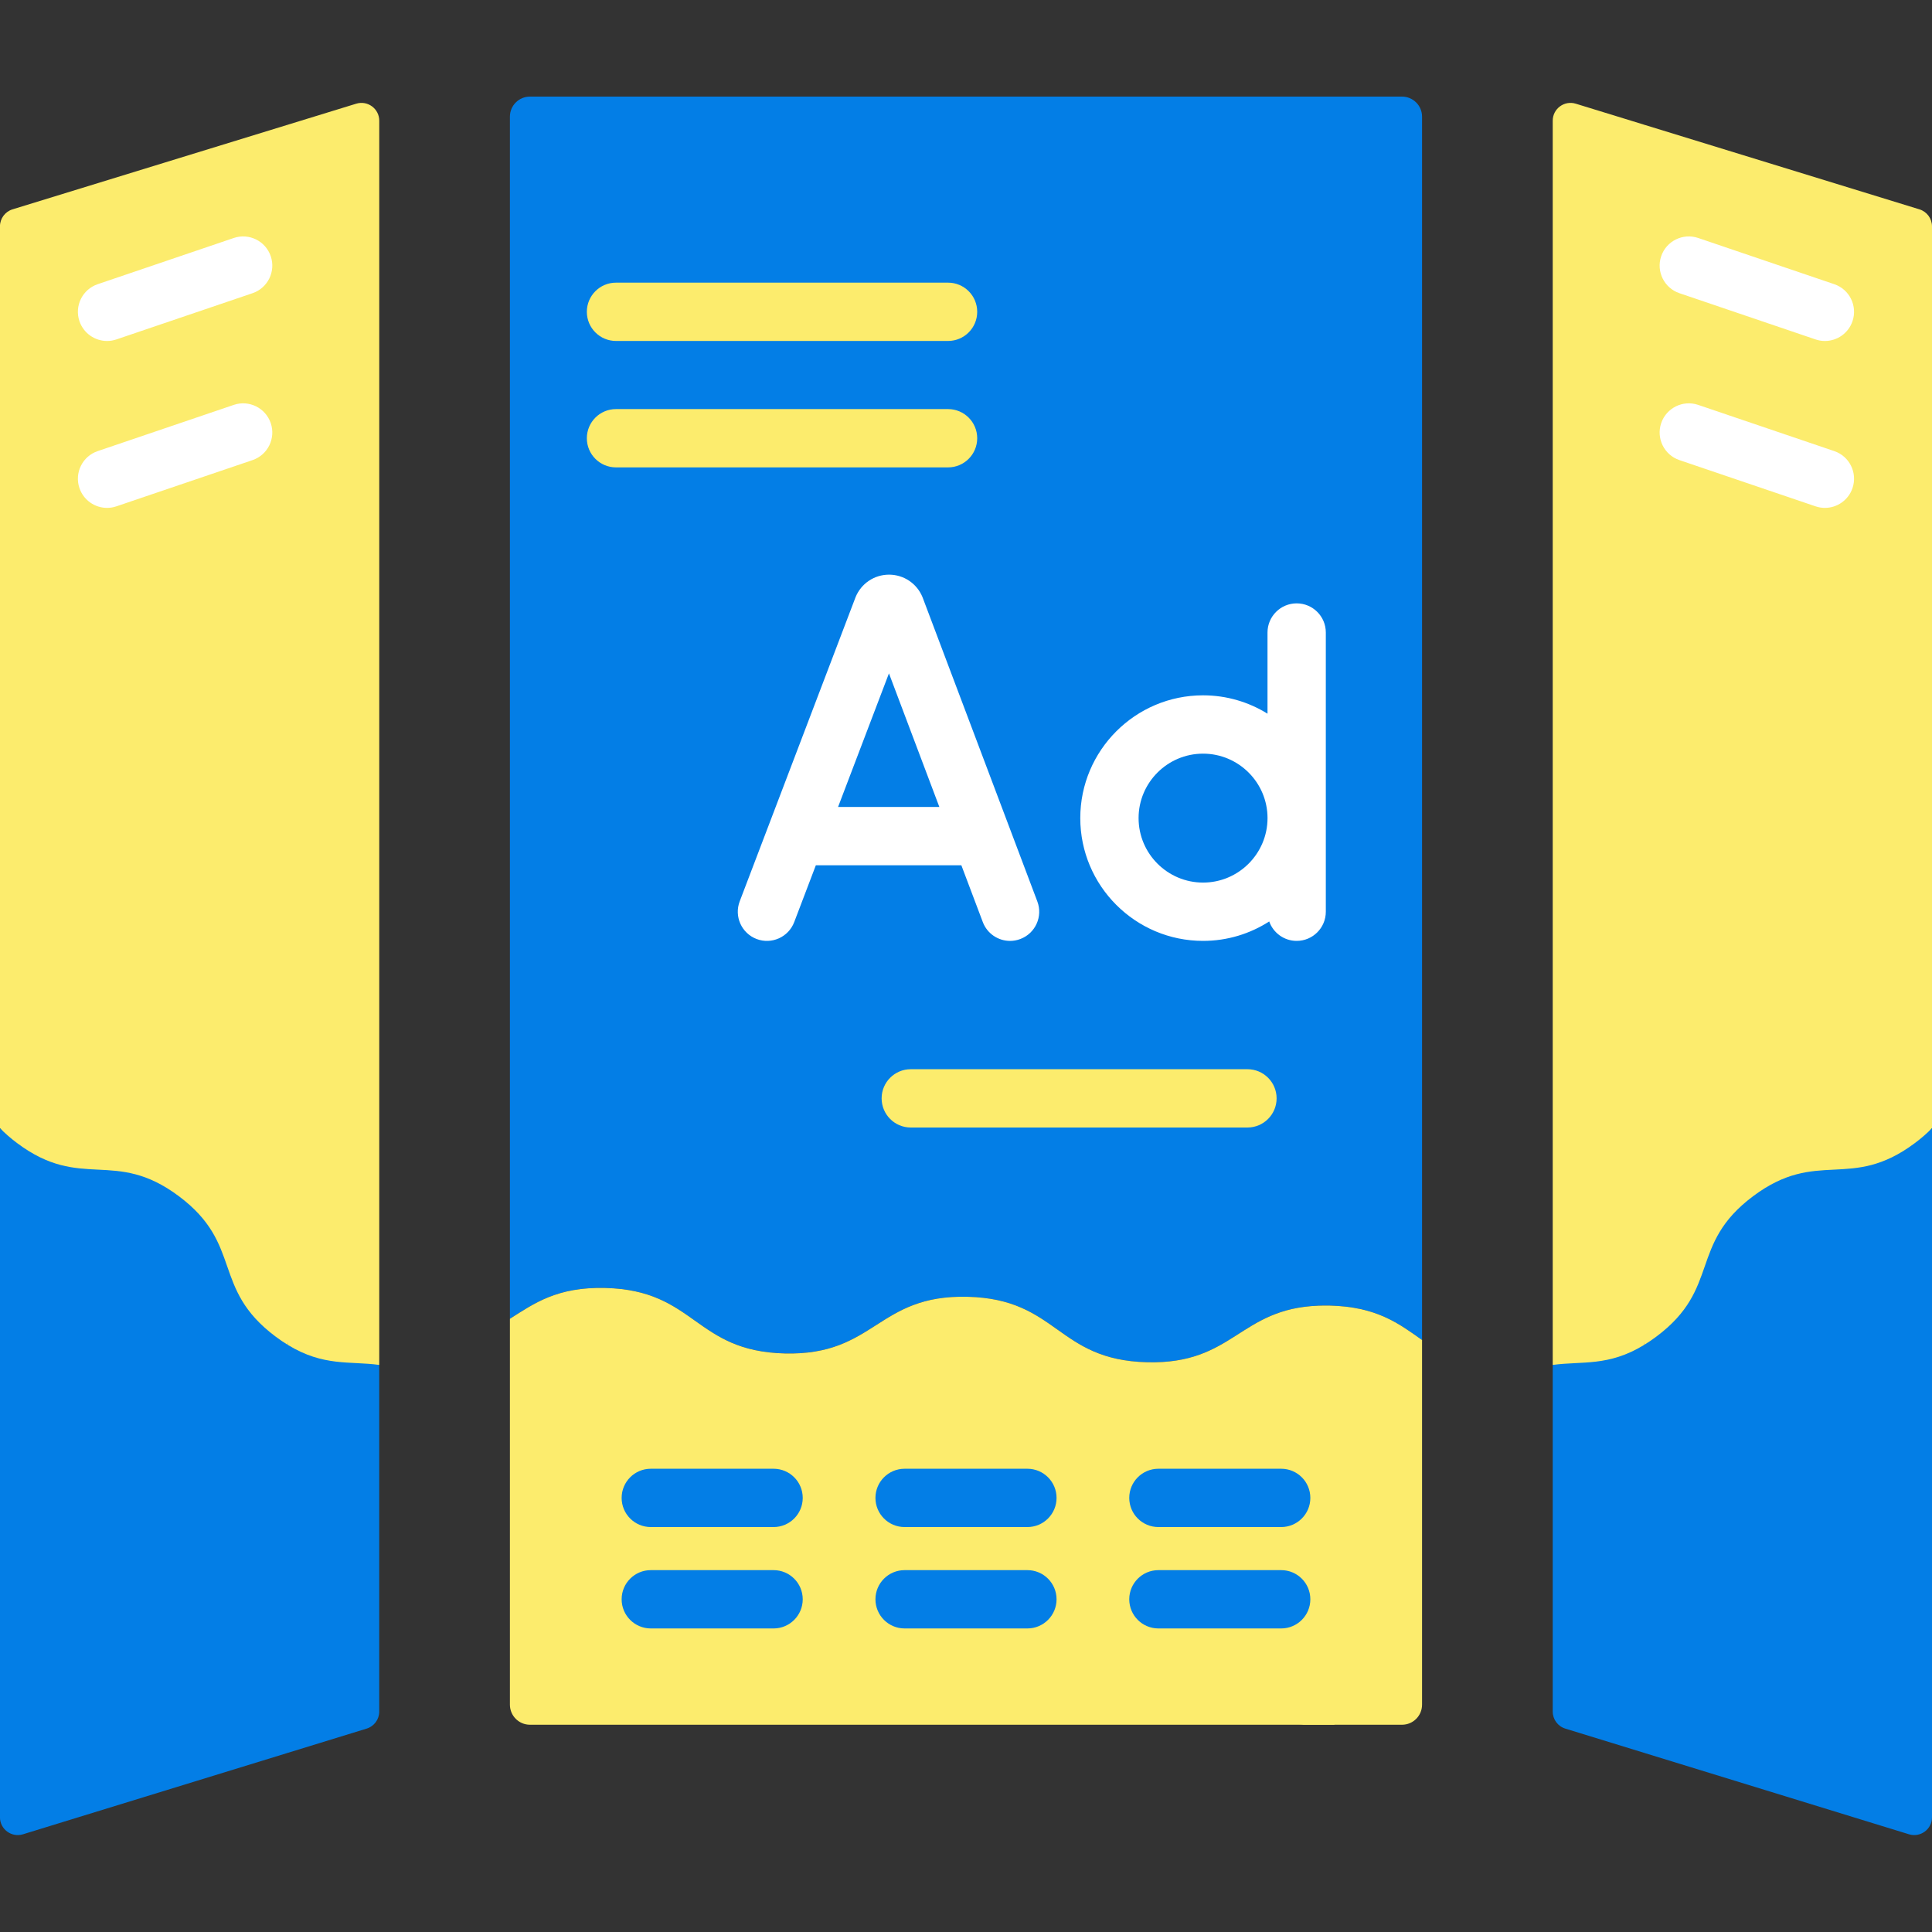 <svg width="100" height="100" viewBox="0 0 100 100" fill="none" xmlns="http://www.w3.org/2000/svg">
<rect x="0" y="0" width="100" height="100" fill="#333333" stroke="none"/>
<g clip-path="url(#clip0_17_24214)">
<path d="M68.256 67.582L72.25 65.047L70.412 39.222C70.412 39.222 71.812 15.072 72.218 14.718C72.598 14.386 69.437 6.086 69.022 5H27.431C26.858 5 26.393 5.464 26.393 6.038V68.26C27.655 67.458 28.846 66.605 31.322 66.665C36.011 66.779 35.934 69.94 40.623 70.054C45.312 70.168 45.389 67.007 50.078 67.121C54.767 67.234 54.69 70.396 59.379 70.51C63.866 70.62 64.132 67.73 68.256 67.582V67.582Z" fill="#037EE6"/>
<path d="M72.567 5H67.218C67.791 5 68.255 5.465 68.255 6.038V67.582C68.441 67.575 68.63 67.572 68.832 67.577C71.26 67.636 72.41 68.512 73.605 69.359V6.038C73.605 5.465 73.141 5 72.567 5V5Z" fill="#037EE6"/>
<path d="M72.25 78.423L71.369 72.391L68.256 67.582C64.132 67.73 63.866 70.62 59.379 70.51C54.69 70.397 54.767 67.235 50.078 67.121C45.389 67.007 45.312 70.168 40.623 70.055C35.934 69.941 36.011 66.779 31.322 66.665C28.846 66.605 27.655 67.458 26.393 68.26V88.234C26.393 88.808 26.858 89.272 27.431 89.272H69.065L72.25 78.423Z" fill="#FCEC6D"/>
<path d="M68.832 67.577C68.63 67.572 68.441 67.575 68.255 67.582V88.235C68.255 88.808 67.791 89.272 67.218 89.272H72.568C73.141 89.272 73.605 88.808 73.605 88.235V69.359C72.41 68.512 71.26 67.636 68.832 67.577V67.577Z" fill="#FCEC6D"/>
<path d="M14.902 73.338L16.825 72.243L14.902 69.614L16.874 52.72L17.266 12.817L14.902 6.454L0.648 10.836C0.262 10.955 -0.002 11.312 -0.002 11.717V58.394L9.063 69.614L14.902 73.338Z" fill="#FCEC6D"/>
<path d="M19.63 6.247C19.63 5.628 19.03 5.185 18.438 5.367L14.902 6.454V73.338L19.63 70.648V6.247Z" fill="#FCEC6D"/>
<path d="M17.266 86.028V79.604L16.218 71.94L14.902 69.614C14.695 69.488 14.482 69.344 14.261 69.179C10.917 66.675 12.605 64.42 9.261 61.917C5.916 59.413 4.228 61.668 0.884 59.165C0.538 58.906 0.248 58.649 -0.002 58.395V94.061C-0.002 94.681 0.598 95.124 1.19 94.942L14.902 90.726L17.266 86.028Z" fill="#037EE6"/>
<path d="M14.902 69.614V90.726L18.979 89.472C19.365 89.353 19.629 88.996 19.629 88.591V70.648C18.102 70.441 16.751 70.743 14.902 69.614V69.614Z" fill="#037EE6"/>
<path d="M5.541 17.649C4.912 17.649 4.326 17.253 4.112 16.625C3.844 15.835 4.267 14.978 5.056 14.71L12.1 12.318C12.889 12.05 13.746 12.473 14.014 13.262C14.282 14.051 13.86 14.908 13.071 15.176L6.027 17.568C5.866 17.623 5.702 17.649 5.541 17.649V17.649Z" fill="white"/>
<path d="M5.541 26.288C4.912 26.288 4.326 25.892 4.112 25.264C3.844 24.474 4.267 23.617 5.056 23.349L12.1 20.957C12.889 20.689 13.746 21.112 14.014 21.901C14.282 22.69 13.86 23.547 13.071 23.815L6.027 26.207C5.866 26.262 5.702 26.288 5.541 26.288V26.288Z" fill="white"/>
<path d="M85.096 73.338L83.173 72.243L85.096 69.614L83.124 52.72L82.732 12.816L85.096 6.454L99.35 10.836C99.736 10.955 100 11.312 100 11.717V58.394L90.935 69.614L85.096 73.338Z" fill="#FCEC6D"/>
<path d="M80.369 6.247C80.369 5.628 80.969 5.185 81.561 5.367L85.097 6.454V73.338L80.369 70.648V6.247Z" fill="#FCEC6D"/>
<path d="M82.732 86.028V79.604L83.78 71.94L85.096 69.614C85.304 69.488 85.516 69.344 85.737 69.179C89.082 66.675 87.394 64.42 90.738 61.917C94.082 59.413 95.77 61.668 99.114 59.165C99.461 58.906 99.751 58.649 100 58.395V94.061C100 94.681 99.401 95.124 98.808 94.942L85.096 90.726L82.732 86.028Z" fill="#037EE6"/>
<path d="M85.097 69.614V90.726L81.019 89.472C80.633 89.353 80.369 88.996 80.369 88.591V70.648C81.897 70.441 83.248 70.743 85.097 69.614V69.614Z" fill="#037EE6"/>
<path d="M94.457 17.649C94.296 17.649 94.132 17.623 93.971 17.568L86.927 15.176C86.138 14.908 85.715 14.051 85.983 13.262C86.251 12.473 87.108 12.05 87.898 12.318L94.942 14.71C95.731 14.978 96.153 15.835 95.885 16.625C95.672 17.253 95.085 17.649 94.457 17.649Z" fill="white"/>
<path d="M94.457 26.288C94.296 26.288 94.132 26.262 93.971 26.207L86.927 23.815C86.138 23.547 85.715 22.69 85.983 21.901C86.251 21.112 87.108 20.689 87.898 20.957L94.942 23.349C95.731 23.617 96.153 24.474 95.885 25.264C95.672 25.892 95.085 26.288 94.457 26.288V26.288Z" fill="white"/>
<path d="M53.692 46.658L47.762 30.944C47.757 30.93 47.752 30.916 47.746 30.903C47.456 30.199 46.777 29.744 46.016 29.744C46.016 29.744 46.015 29.744 46.014 29.744C45.253 29.745 44.574 30.201 44.285 30.907C44.281 30.918 44.276 30.93 44.272 30.941L38.287 46.654C37.99 47.433 38.382 48.305 39.16 48.602C39.938 48.898 40.811 48.508 41.108 47.728L42.228 44.787H49.76L50.869 47.724C51.097 48.329 51.671 48.701 52.281 48.701C52.458 48.701 52.638 48.669 52.813 48.603C53.593 48.309 53.987 47.438 53.692 46.658V46.658ZM43.378 41.769L46.012 34.853L48.621 41.769H43.378Z" fill="white"/>
<path d="M67.115 31.23C66.282 31.23 65.606 31.906 65.606 32.739V36.94C64.636 36.339 63.493 35.99 62.269 35.99C58.765 35.99 55.915 38.841 55.915 42.345C55.915 45.849 58.765 48.7 62.269 48.7C63.53 48.7 64.705 48.33 65.694 47.694C65.901 48.28 66.459 48.7 67.115 48.7C67.949 48.7 68.624 48.025 68.624 47.191V32.739C68.625 31.906 67.949 31.23 67.115 31.23V31.23ZM62.27 45.682C60.43 45.682 58.933 44.185 58.933 42.345C58.933 40.506 60.43 39.009 62.27 39.009C64.11 39.009 65.607 40.506 65.607 42.345C65.606 44.185 64.109 45.682 62.27 45.682V45.682Z" fill="white"/>
<path d="M64.568 58.36H47.142C46.308 58.36 45.633 57.684 45.633 56.851C45.633 56.017 46.308 55.342 47.142 55.342H64.568C65.401 55.342 66.077 56.017 66.077 56.851C66.077 57.684 65.401 58.36 64.568 58.36Z" fill="#FCEC6D"/>
<path d="M40.04 84.288H33.685C32.851 84.288 32.176 83.612 32.176 82.779C32.176 81.945 32.851 81.27 33.685 81.27H40.04C40.874 81.27 41.549 81.945 41.549 82.779C41.549 83.612 40.874 84.288 40.04 84.288Z" fill="#037EE6"/>
<path d="M40.04 79.04H33.685C32.851 79.04 32.176 78.364 32.176 77.531C32.176 76.697 32.851 76.022 33.685 76.022H40.04C40.874 76.022 41.549 76.697 41.549 77.531C41.549 78.364 40.874 79.04 40.04 79.04Z" fill="#037EE6"/>
<path d="M53.178 84.288H46.822C45.988 84.288 45.313 83.612 45.313 82.779C45.313 81.945 45.989 81.27 46.822 81.27H53.178C54.011 81.27 54.687 81.945 54.687 82.779C54.687 83.612 54.011 84.288 53.178 84.288Z" fill="#037EE6"/>
<path d="M53.178 79.04H46.822C45.988 79.04 45.313 78.364 45.313 77.531C45.313 76.697 45.989 76.022 46.822 76.022H53.178C54.011 76.022 54.687 76.697 54.687 77.531C54.687 78.364 54.011 79.04 53.178 79.04Z" fill="#037EE6"/>
<path d="M66.314 84.288H59.959C59.125 84.288 58.45 83.612 58.45 82.779C58.45 81.945 59.125 81.27 59.959 81.27H66.314C67.148 81.27 67.823 81.945 67.823 82.779C67.823 83.612 67.148 84.288 66.314 84.288Z" fill="#037EE6"/>
<path d="M66.314 79.04H59.959C59.125 79.04 58.45 78.364 58.45 77.531C58.45 76.697 59.125 76.022 59.959 76.022H66.314C67.148 76.022 67.823 76.697 67.823 77.531C67.823 78.364 67.148 79.04 66.314 79.04Z" fill="#037EE6"/>
<path d="M49.071 17.648H31.884C31.05 17.648 30.375 16.973 30.375 16.139C30.375 15.306 31.05 14.63 31.884 14.63H49.071C49.905 14.63 50.58 15.306 50.58 16.139C50.58 16.973 49.905 17.648 49.071 17.648V17.648Z" fill="#FCEC6D"/>
<path d="M49.071 24.192H31.884C31.05 24.192 30.375 23.516 30.375 22.683C30.375 21.849 31.05 21.174 31.884 21.174H49.071C49.905 21.174 50.58 21.85 50.58 22.683C50.58 23.516 49.905 24.192 49.071 24.192V24.192Z" fill="#FCEC6D"/>
</g>
<defs>
<clipPath id="clip0_17_24214">
<rect width="100" height="100" fill="white"/>
</clipPath>
</defs>
</svg>
